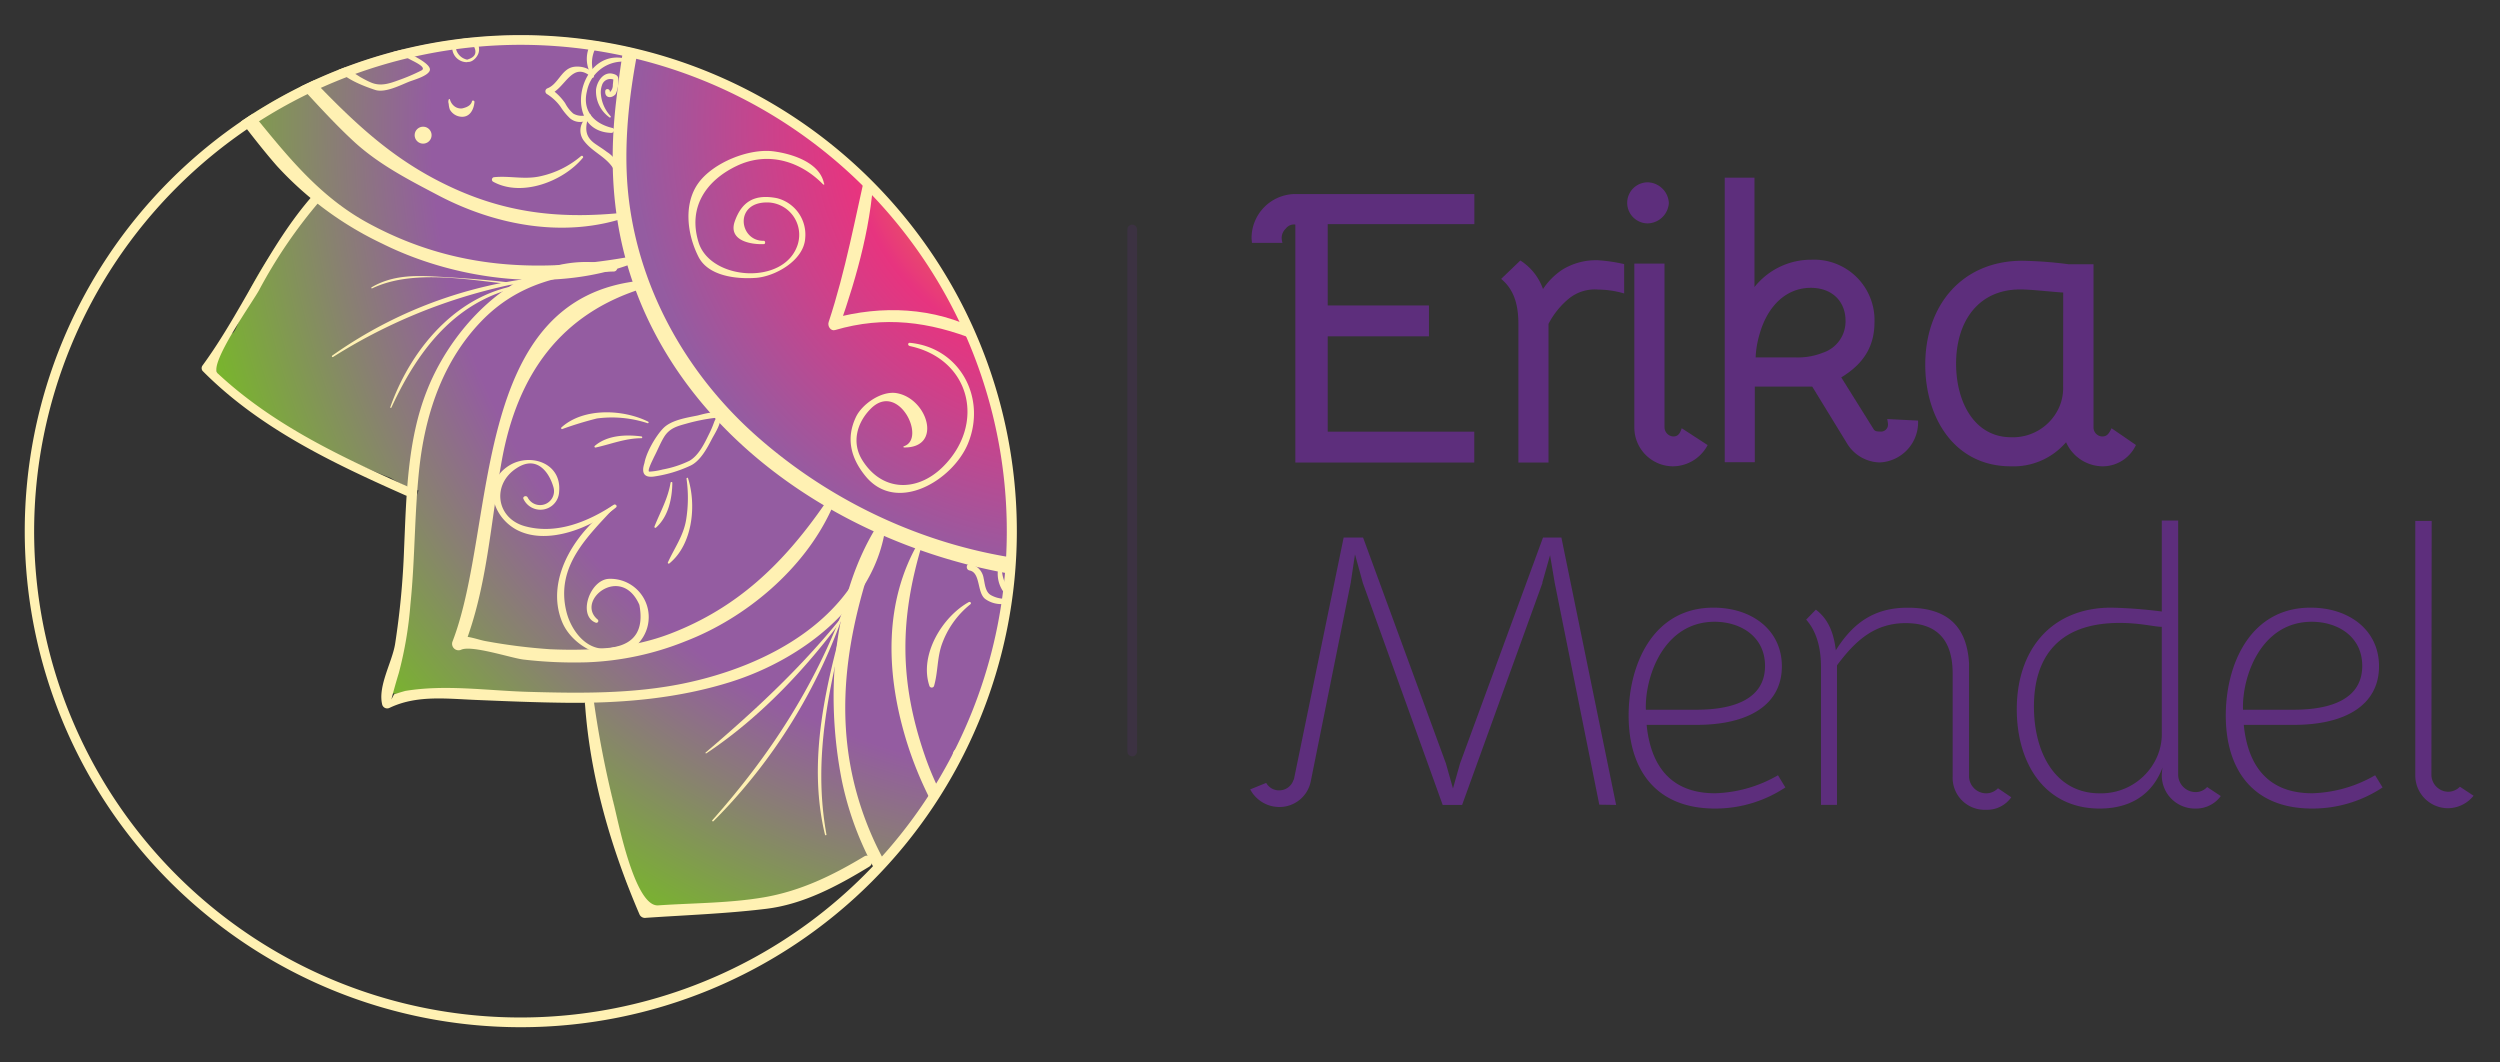 <svg id="Camada_1" data-name="Camada 1" xmlns="http://www.w3.org/2000/svg" xmlns:xlink="http://www.w3.org/1999/xlink" viewBox="0 0 386 164.02"><rect x="0" y="0" width="386" height="164.02" fill="#333333" stroke="none"/><defs><style>.cls-1,.cls-7{fill:none;}.cls-2{clip-path:url(#clip-path);}.cls-3{fill:url(#radial-gradient);}.cls-4{fill:#fff1b3;}.cls-5{fill:#5d2e7c;}.cls-6{opacity:0.2;}.cls-7{stroke:#5d2e7c;stroke-linecap:round;stroke-linejoin:round;stroke-width:1.5px;}.cls-8{clip-path:url(#clip-path-2);}</style><clipPath id="clip-path"><circle class="cls-1" cx="80.27" cy="81.98" r="76.5"/></clipPath><radialGradient id="radial-gradient" cx="140.17" cy="80.53" r="139.89" gradientTransform="translate(35.07 -73.59) rotate(5.21)" gradientUnits="userSpaceOnUse"><stop offset="0" stop-color="#f2922c"/><stop offset="0.05" stop-color="#f28e30"/><stop offset="0.11" stop-color="#f0823a"/><stop offset="0.16" stop-color="#ee6d4d"/><stop offset="0.21" stop-color="#ea5166"/><stop offset="0.26" stop-color="#e7347f"/><stop offset="0.34" stop-color="#cd418a"/><stop offset="0.5" stop-color="#945ca1"/><stop offset="0.72" stop-color="#945ca1"/><stop offset="0.84" stop-color="#88826f"/><stop offset="1" stop-color="#78b72a"/></radialGradient><clipPath id="clip-path-2"><circle class="cls-1" cx="80.27" cy="317.98" r="76.5"/></clipPath></defs><title>Prancheta 2</title><g class="cls-2"><path class="cls-3" d="M304.09,29.7l-.54.08a1.84,1.84,0,0,0-.75-.82c-2.54-1.38-5-2.81-7.56-4.24-4.09-3.69-8-9-11.12-11.89-.86-.78-1.77-1.5-2.68-2.22a4.18,4.18,0,0,0,2.67-1.87c8.23-4.35,12.47-16.33,16.72-24.47a3.56,3.56,0,0,0,1.68-2.91v-.93a4.62,4.62,0,0,0-4-4.83,4.51,4.51,0,0,0-1.65-.9,20,20,0,0,1-3.31-1.13A15.38,15.38,0,0,0,287.3-30c-.92-.62-1.85-1.25-2.81-1.87a68.28,68.28,0,0,0-13.15-6.45c.39-3.44.71-6.89,1-10.35.53-6,2.5-11.27,1.24-17.21.59-.85,1.2-1.72,1.89-2.59l-.06,0A1.83,1.83,0,0,0,272.79-71c-.28.22-.6.4-.89.6-2.82-1.53-6.3-.21-9.56,0-8.11.5-16.4-.51-24.49.29a74.83,74.83,0,0,0-3.16-16.16,30,30,0,0,0-3-10.9,4.76,4.76,0,0,0-3-4.91l-.36-.16a4.14,4.14,0,0,0-3.36,0c-7.24.58-15.56.26-22.15,3.39-3.12,1.48-6.89,3.21-8.53,6.11a49.85,49.85,0,0,0-3.18-5.05c0-.07-.1-.12-.15-.18a12.68,12.68,0,0,0-3.7-6.35,50.12,50.12,0,0,1-4.11-12.73c-.63-3.82-5.75-3.93-7.19-.66-1,2.33-5.36,4.39-7.24,6-2.88,2.54-5.7,5.17-8.46,7.84-.68.65-1.36,1.33-2,2l-.06-.09c-4.79-5.62-11.22-7.6-17.79-9.46a4.31,4.31,0,0,0-1.64-.83c-2.29-.61-4.57-1.19-6.9-1.67h0l-.61-.46a4.44,4.44,0,0,0-5.41.2l.22-.18c-2.1.16-3.18,2.14-3.59,3.92-.83,3.63-3.06,7.05-4.62,10.4a125.3,125.3,0,0,0-5.36,14,4.52,4.52,0,0,0-.14,2.48c-1.41-.2-2.85-.32-4.28-.43a4.65,4.65,0,0,0-3.3-1.68,91.09,91.09,0,0,0-10.56-.26A6.89,6.89,0,0,0,92.13-86l-2,.19c-.11,0-.21-.12-.32-.16a5.9,5.9,0,0,0-4.14.08l-4-.77a4.43,4.43,0,0,0-1.89.06,4.73,4.73,0,0,0-2-1.6,2.37,2.37,0,0,0-3.13,2.61,4.38,4.38,0,0,0,1.23,2.49A5.16,5.16,0,0,0,76-78.56a2.93,2.93,0,0,1,.37.85,4.32,4.32,0,0,0-.09,1,8.68,8.68,0,0,0,.31,1.92,8.13,8.13,0,0,0,.95,3.82,12,12,0,0,0-.79,3.82c0,.69,0,1.37,0,2a17.94,17.94,0,0,0-.36,4.37,13.85,13.85,0,0,0-1.49,5s0,.08,0,.13c-2.86,0-5.93,1.74-8.25,2.84l-.16.07A91,91,0,0,0,48.68-46.6a3.4,3.4,0,0,0-1.28,0,5.56,5.56,0,0,0-3.29,1.86,3,3,0,0,0-2.29,4.43,3.33,3.33,0,0,0,.73,3.15l1.09,1.93A4.62,4.62,0,0,0,44.16-34c.25.93.43,1.9.67,2.89a41.38,41.38,0,0,0,3.1,7.5c2.28,4.87,4.63,9.3,8.49,13.12a4.44,4.44,0,0,0,1.16.82,18.89,18.89,0,0,0-6,3.62,5.26,5.26,0,0,0-2.08.8c-1.48,1-3,1.94-4.48,3a4.5,4.5,0,0,0-2.76.88,8.22,8.22,0,0,0-2,2.12c-3.08,1.42-6.23,2.68-9,3.78a2.89,2.89,0,0,0-.89.55L30.2,5c-1.35-.53-2.81,1.3-1.7,2.39.46.57.93,1.12,1.4,1.67a3.18,3.18,0,0,0,.85,1c3.43,4,7.08,7.83,10.73,11.73a73.64,73.64,0,0,0,8.3,7.82,5.75,5.75,0,0,0,.13,1c-2.17,1-3.64,3.08-5.61,5.4a49.66,49.66,0,0,0-5.68,8.64C38,45.87,36.71,51,35.9,51.44a4.9,4.9,0,0,0-.76,8.31c7.52,6.09,16.22,10.53,25.2,14.06a16.16,16.16,0,0,0,4.29,1.92c-1.13,2.89-1.13,6-1,9.19-.44,3.07-.85,6.13-1.15,9.23a3.18,3.18,0,0,0,.27,2.14,73,73,0,0,1-2.33,7.62,2.62,2.62,0,0,0-.09,1.31l-.14.16a1.11,1.11,0,0,0,1.19,1.71,2.1,2.1,0,0,0,2,.41,9.21,9.21,0,0,1,3.8-.67,2.4,2.4,0,0,0,1.06-.25,4.47,4.47,0,0,0,.51,0,14.28,14.28,0,0,1,4.45,0l.3.16h0l.86.47a2.92,2.92,0,0,0,3.06,0,16.86,16.86,0,0,0,4.7.13c3-.42,5.79.46,8.6.24l1.24.06c-1.78,4.89,2,12.34,2.82,17,1,5.33.35,16.27,8.2,16.25a4.78,4.78,0,0,0,1.16-.14,4.72,4.72,0,0,0,2.05.11c4.2-.73,8.39-1.43,12.56-2.31a6,6,0,0,0,2.7.17,5.88,5.88,0,0,0,2.32-1.08,3.53,3.53,0,0,0,3.69-.52,5,5,0,0,0,1.14-1.5,15.71,15.71,0,0,0,6.12-3.45c.08-.07.14-.15.22-.23a57.72,57.72,0,0,0,8.11,11.1,50.5,50.5,0,0,0,4.6,4.8,17.18,17.18,0,0,0,3.37,4.74,2.26,2.26,0,0,0,.86.58,11.61,11.61,0,0,0,1.27,2c-.34,1.51-.26,1.75.73,3.11a1.34,1.34,0,0,0,2.34-.73c1.26-7.91,11.74-16,16.84-22.05q2.42,2.15,4.74,4.42a3,3,0,0,0,1.67.83,27.7,27.7,0,0,0,7.09,3.91,3,3,0,0,0,.41.42c5,4.17,11.7,5.16,18,4.91a2.79,2.79,0,0,0,2.58-2.34,2.52,2.52,0,0,0,.38-.46c.14-.22.24-.43.37-.64a2.56,2.56,0,0,0,1-1,116.49,116.49,0,0,0,11.07-25.35,47.25,47.25,0,0,1,5.79-.07l0,0a4.24,4.24,0,0,0,3.62.46c6.25,2.19,13.14,2.07,19.4,4.45a2,2,0,0,0,1.58-.1,7.66,7.66,0,0,0,.67.39l.1,0a4.57,4.57,0,0,0,1,.92,1.42,1.42,0,0,0,2.1-1.75,5,5,0,0,0-.37-.7,2.65,2.65,0,0,0,0-1.54,13.69,13.69,0,0,1-.58-2.59,2.24,2.24,0,0,0,.18-.19,7.67,7.67,0,0,0,1-4,4,4,0,0,0-.22-2.05q-.24-.41-.5-.8h0c.78-3.88,2.06-7.77,2-11.73a4.12,4.12,0,0,0-.33-1.57c.36-2.14.74-4.31,1.11-6.49a38.56,38.56,0,0,0,8.11-1.7,10,10,0,0,0,6.48-2.19,73.89,73.89,0,0,0,16-6,4.85,4.85,0,0,0,2.26-6.73,5.94,5.94,0,0,0-1.13-2.71c-.21-.28-.39-.55-.57-.82s-.09-.34-.17-.52l-2.71-6.33a6.24,6.24,0,0,0-.17-.61c-.88-2.3-1.87-4.54-2.94-6.74a5.25,5.25,0,0,0-1-2.92,24.09,24.09,0,0,0-1.84-2.34,5.93,5.93,0,0,0-.81-1,42.48,42.48,0,0,0,10.69-6.48,17.72,17.72,0,0,0,2.78-3,2.91,2.91,0,0,0,2.48-2.23c3.58-2.39,7.15-4.75,10.93-6.83C307.74,32.37,306.29,28.93,304.09,29.7Z"/><path class="cls-4" d="M138.27,5.29A36.69,36.69,0,0,0,135.15-19L134-17.69a60.71,60.71,0,0,0,23.52,2.89c1.31-.11.92-2.06-.36-2a61,61,0,0,1-22.49-2.67,1,1,0,0,0-1.19,1.29C136.32-10.3,137-3.4,136.74,4.94c0,.85,1.31,1.26,1.53.35Z"/><path class="cls-4" d="M184.6-13.79c4.38,5,15.57,3.6,20.81.81l-1.12-.79c-.33,4.7-3.31,8.63-4.79,13a20.47,20.47,0,0,0-.9,9.59.49.49,0,0,0,1,0c.45-4.14.87-8,2.43-11.93,1.42-3.57,3.29-6.6,3.85-10.47a.79.79,0,0,0-.93-.85c-3.93.89-7.4,1.78-11.5,1.62-3-.12-5.83-1.33-8.82-1a0,0,0,0,0,0,0Z"/><path class="cls-4" d="M133.94,25.4c-1.89,8.19-3.36,16.34-6,24.34-.2.6.31,1.43,1,1.22,7.58-2.22,14.53-1.31,21.78,1.57,1,.38,1.39-1,.54-1.44-7-3.68-15.14-4-22.65-1.93l1,1.22c2.76-7.87,5.14-16.36,5.34-24.75,0-.56-.89-.85-1-.24Z"/><path class="cls-4" d="M178.21,54.57c7,.47,13.65,2,20.48,3.61.57.13,1.24-.24,1.09-.91-1.6-7.63-.13-15.74-1.48-23.42a.61.61,0,0,0-1.2.05c-.44,4.07-.07,8.37.06,12.46.12,3.77,0,7.54,1,11.19l1.09-.91c-6.62-1.52-14.33-4.5-21.07-2.46-.2.06-.22.37,0,.39Z"/><path class="cls-4" d="M173.6-51.7c-14.77-.72-30,.59-43.3,7.54a64.12,64.12,0,0,0-25.95,25.5c-5.53,10.38-7.88,22.73-9.22,34.3-1.25,10.7-.41,20.92,3.73,31,9.83,23.82,34.87,38.74,59.5,42.34,26,3.8,52.73-8.79,67.88-29.93,15.34-21.4,16.34-51.88,3.78-74.75C218.12-37.42,192.83-53.32,167.8-52c-.9,0-.79,1.48.07,1.55,30.85,2.51,57.92,20.54,66.19,51.4,8.23,30.69-6.29,62.72-33.79,77.86-27,14.84-60.45,8.64-83.1-11.17C106.38,58.23,98.9,45.24,97.12,31c-1.43-11.46,1.17-24.11,4.2-35.09,3.84-13.9,11.49-24.51,22.9-33.34,14.5-11.23,32-11.53,49.45-12.78.84-.06.76-1.42-.06-1.46Z"/><path class="cls-4" d="M282.41,10.88c10.82-6.23,16-20.13,22-30.46a.63.63,0,0,0-.14-.86A134.13,134.13,0,0,0,272.8-38.65c-.75-.31-1.18.86-.44,1.17a146.06,146.06,0,0,1,17.83,9c2.31,1.37,4.56,2.84,6.79,4.34,3.13,2.1,6.63,3.46,4.35,7.57C296-6.95,291.32,3.74,282,10.18c-.39.27,0,.94.45.7Z"/><path class="cls-4" d="M90.33,108.76c.79,11.2,4,22.17,8.42,32.45a.92.92,0,0,0,1,.5c6.18-.42,12.4-.64,18.55-1.39,5.76-.7,11-3.52,15.87-6.48,1-.58.23-2.19-.75-1.6-4.87,2.93-9.78,5.32-15.44,6.3-5.34.92-11,.88-16.36,1.25-3.67.25-6.27-13.47-6.9-15.85a156.1,156.1,0,0,1-3-15.44c-.15-.93-1.47-.65-1.41.25Z"/><path class="cls-4" d="M220.25,120.22c-1.76,5-3.52,9.86-5.7,14.66-1,2.22-6.11,15.24-9.65,14.34-5.29-1.35-10.65-2.56-15.86-4.18-5.38-1.68-9.89-5.31-14-9-.86-.76-1.87.69-1,1.44a49,49,0,0,0,12.74,8.61c6.09,2.7,13.27,3.71,19.69,5.34a.92.92,0,0,0,1.05-.32c6.17-9.32,11.35-19.53,14.15-30.4.23-.88-1-1.39-1.34-.51Z"/><path class="cls-4" d="M48.37,30.09c-7,7.92-10.88,17.83-17.09,26.33a.69.69,0,0,0,0,.85c8.79,8.87,20.07,14.22,31.34,19.22.82.36,1.3-.94.49-1.3-10.51-4.67-21-9.61-29.51-17.55C32.16,56.25,39.1,46.49,40,44.8A76.17,76.17,0,0,1,49.5,30.9c.6-.67-.54-1.47-1.13-.81Z"/><path class="cls-4" d="M279.32,52.74c2.53,4.92,4.82,9.93,6.86,15.07,1.18,3,2.19,6,3.15,9.07,1.38,4.39-1.57,5.57-5.07,7.49C276,88.94,266,90,257,92.92c-.85.28-.25,1.53.59,1.26,11.5-3.74,24.52-4.84,33.9-13.21a.69.69,0,0,0,.24-.66,151.88,151.88,0,0,0-11.18-28.16c-.41-.8-1.67-.21-1.26.59Z"/><path class="cls-4" d="M86.71,42.53A67.81,67.81,0,0,0,51.29,54.91c-.11.08,0,.29.13.21A83.91,83.91,0,0,1,86.74,42.68c.1,0,.07-.16,0-.15Z"/><path class="cls-4" d="M81.06,43.91c-4.8-.64-9.62-1-14.46-1.24-3.28-.16-6.35,0-9.23,1.69-.1.06,0,.22.08.17,6.82-3.26,16.33-1,23.6-.43a.09.09,0,0,0,0-.19Z"/><path class="cls-4" d="M82.26,43.8c-10.76.49-18.62,9.49-22,19.06a.09.09,0,0,0,.17.07c4.42-9.59,10.78-17.55,21.87-19,.1,0,.07-.16,0-.15Z"/><path class="cls-4" d="M130.38,93.64c-4.69,12.49-11.58,23.07-20.4,33-.09.1.08.25.17.16A84.87,84.87,0,0,0,130.6,93.72a.12.12,0,0,0-.23-.08Z"/><path class="cls-4" d="M130.71,94.35c-6.5,8.25-13.79,15.05-21.75,21.83-.09.07,0,.19.11.13,8.48-5.64,15.91-13.58,21.81-21.85a.1.1,0,0,0-.16-.12Z"/><path class="cls-4" d="M130.75,94.16c-3.16,11.21-6.16,23.12-3.37,34.72a.12.12,0,0,0,.23,0c-2.17-11.94.45-23,3.37-34.59,0-.15-.18-.23-.22-.08Z"/><path class="cls-4" d="M187.94,101.35c2.72,11.71,6.11,24.46,14.35,33.57a.13.13,0,0,0,.2-.17c-7.8-10.2-10.51-21.47-14.44-33.44,0-.06-.12,0-.11,0Z"/><path class="cls-4" d="M188.5,104.44c.7,10.18,1,19.83-1.22,29.83,0,.12.18.17.21,0,3-9.66,2.14-20,1.21-29.92,0-.14-.22-.1-.21,0Z"/><path class="cls-4" d="M188.58,100.24c-.37,8.21,8.81,14,14.6,18.28.11.08.22-.08.12-.17-5.52-4.92-14.45-9.71-14.51-18.09,0-.13-.21-.16-.21,0Z"/><path class="cls-4" d="M242.47,55.88c5.6,2,9.29,6.71,14.47,9.43a38,38,0,0,0,15.56,4.52.12.12,0,0,0,0-.25A41.92,41.92,0,0,1,254.07,63c-3.93-2.58-6.87-6-11.5-7.41-.17-.05-.27.2-.1.27Z"/><path class="cls-4" d="M243.37,55.54a140.09,140.09,0,0,1,10.19,10c3.29,3.59,9.12,8.94,7.76,14.37,0,.1.12.16.15.06,1.5-4.39-1.83-7.89-4.47-11.09a98.75,98.75,0,0,0-13.56-13.41c-.06,0-.12,0-.07.09Z"/><path class="cls-4" d="M242,55.23a47.56,47.56,0,0,0,25.21,5.53c.07,0,.06-.12,0-.12a65.47,65.47,0,0,1-25.17-5.51c-.06,0-.09.07,0,.1Z"/><path class="cls-4" d="M99.25,43.31C72.34,45.76,76.78,81.25,69.85,99.1a1,1,0,0,0,1.33,1.23c1.57-.78,7.71,1.26,9.6,1.5a67.58,67.58,0,0,0,9.87.43A45.05,45.05,0,0,0,105.86,99c9.34-3.6,18.32-11.16,22.51-20.34.32-.71-.75-1.24-1.18-.63C120.94,87,113.9,93.83,103.54,97.82c-5.94,2.29-12.35,2.71-18.64,2.42A86.93,86.93,0,0,1,75.05,99c-1.4-.23-3.33-1.15-4.7-.47l1.33,1.23c3.59-9.24,4.05-19.1,5.82-28.77,2.39-13.07,9-22.61,22-26.54a.59.59,0,0,0-.21-1.17Z"/><path class="cls-4" d="M192.18,85.81c1.89,26.95,37.48,23.27,55.18,30.57a1,1,0,0,0,1.23-1.33c-.74-1.57,1.44-7.7,1.71-9.57a67.58,67.58,0,0,0,.63-9.86,45.16,45.16,0,0,0-3.09-15.69c-3.45-9.28-10.75-18.14-19.71-22.51-.7-.34-1.23.74-.63,1.18,9.55,6.94,16.71,15.07,20,26.64,1.69,5.88,1.63,12.06,1,18.1-.25,2.63-.74,5.25-1.21,7.85-.26,1.41-1.21,3.3-.56,4.69l1.23-1.33c-9.17-3.78-19-4.45-28.64-6.42-13-2.67-22.39-9.48-26.05-22.54a.59.59,0,0,0-1.17.21Z"/><path class="cls-4" d="M96.87,32.78c-11.1,1.22-20.24,0-30.14-5.35C58,22.71,51.94,16.1,45.15,9a1.05,1.05,0,0,0-1.76.3l-.25.51c-.46,1,.88,1.81,1.63,1.16A60.16,60.16,0,0,1,68.7-1.85c8.76-2.41,20.6-3.53,28.85.94,1.1.6,2.27-.94,1.15-1.62C90.53-7.51,79-6.25,70-4.35A59.52,59.52,0,0,0,43.45,9.36l1.63,1.16.24-.51-1.76.3C47.27,14.18,50.83,18.36,54.8,22c3.79,3.44,8.3,5.76,12.81,8.13,8.95,4.72,19.73,6.74,29.46,3.3.37-.13.15-.65-.2-.62Z"/><path class="cls-4" d="M233.93,45.86c9.09,5.23,19.77,4.91,29.57,2.08,10.68-3.08,18.32-8.69,27.23-15.12L289,32.21l.15.55,1.81-.85a62.12,62.12,0,0,0-23.66-18.28c-8.25-3.69-19.79-6.74-28.54-3.39-1.22.47-.35,2.19.84,1.8,9.12-3,20.14.52,28.54,4.29a57.5,57.5,0,0,1,21.22,16.91c.62.78,2.09.18,1.81-.85l-.15-.55a1.05,1.05,0,0,0-1.68-.61c-7.32,5.31-14,10.63-22.64,13.6-11.4,3.93-21,3.92-32.53.46-.33-.1-.64.38-.3.57Z"/><path class="cls-4" d="M141.75,83.86c-5.23,9.09-4.91,19.77-2.08,29.57,3.08,10.68,8.69,18.32,15.12,27.23l.61-1.68-.55.15.85,1.81A62.12,62.12,0,0,0,174,117.28c3.69-8.25,6.74-19.79,3.39-28.54-.47-1.22-2.19-.35-1.8.84,3,9.12-.52,20.14-4.29,28.54a57.5,57.5,0,0,1-16.91,21.22c-.78.62-.18,2.09.85,1.81l.55-.15a1.05,1.05,0,0,0,.61-1.68c-5.31-7.32-10.63-14-13.6-22.64-3.93-11.4-3.92-21-.46-32.53.1-.33-.38-.64-.57-.3Z"/><path class="cls-4" d="M135.7,80.74c-7.28,11.36-8.27,26.84-5.72,39.77a48.86,48.86,0,0,0,7.61,17.83c5,7.39,12.16,12.85,16.27,20.92a1,1,0,0,0,1.44.32c1.82-1.16,2.27-3.64,3.36-5.45a62,62,0,0,1,6.9-8.79c5.47-6.2,10.89-12.2,15.23-19.28,6.91-11.26,10.69-26.43,5.09-39-.34-.76-1.66-.38-1.42.45,4.43,15.36.55,29.24-8.32,42.22-3.56,5.21-7.9,9.83-12.11,14.51a87.14,87.14,0,0,0-5.86,7.25c-1.12,1.55-2.53,5.67-4.05,6.65l1.44.32c-3.08-6-7.66-10.86-12.14-15.87a49.61,49.61,0,0,1-10.9-19.29c-4.3-14.45-1.13-28.46,4.06-42.11a.5.5,0,0,0-.87-.46Z"/><path class="cls-4" d="M98.05,39.5c-14.47,2.71-27.89,2.16-41.11-5C44.07,27.57,38.53,14,27.3,5.44l.06,1.47c1-1.06,4.11-1.51,5.57-2.06A56.36,56.36,0,0,0,41.2.64C47.22-2.85,53-6.64,59.28-9.61c14.11-6.66,29-7.57,43-.56.77.39,1.39-.84.7-1.31-11.57-7.93-26.71-6.51-39.27-2C56.57-11,50-7,43.61-3a100.73,100.73,0,0,1-9.79,5.45c-2.38,1.14-5.88,1.13-7.67,3A1,1,0,0,0,26.21,7c6.71,5.12,11.05,12.37,16.56,18.64A52.56,52.56,0,0,0,59,37.61c11.58,5.77,27.09,7.72,39.3,2.83a.5.5,0,0,0-.3-.93Z"/><path class="cls-4" d="M229.79,50.62c11.32,7.27,26.75,8.36,39.65,5.86a48.31,48.31,0,0,0,17.79-7.56c7.4-5,12.85-12.16,20.92-16.27a1,1,0,0,0,.32-1.44c-1.16-1.82-3.64-2.27-5.45-3.36a62,62,0,0,1-8.79-6.9C288,15.47,282,10.06,275,5.71,263.7-1.2,248.53-5,236,.63c-.76.34-.38,1.66.45,1.42,15.36-4.43,29.24-.55,42.22,8.32,5.21,3.56,9.83,7.9,14.51,12.11a87.14,87.14,0,0,0,7.25,5.86c1.55,1.12,5.67,2.53,6.65,4.05l.32-1.44c-6,3.08-10.86,7.66-15.87,12.14A49.18,49.18,0,0,1,272.24,54c-14.43,4.24-28.39,1-42-4.21a.5.5,0,0,0-.46.87Z"/><path class="cls-4" d="M199.06-44.73c2.64-6.86,5-12.67,10.64-17.72,6.63-5.92,16-7.41,24.59-7.78,7.1-.3,14.23.47,21.31.83a90.3,90.3,0,0,0,10.2,0c2-.13,4-.31,5.94-.56l2-.33q3.4-.68,1.27,0c-2.92,4.27-2,11.69-2.31,16.52-.51,9-1.37,17.87-4,26.52C264.58-13.41,253.54-1.53,238.64-.55c-.79.05-.73,1.4.06,1.4,12.16-.07,22.63-8.79,28-19.26,3.67-7.1,5.4-14.78,6.45-22.66.65-4.84.89-9.74,1.17-14.62s-.15-10.66,2.8-15a.79.79,0,0,0-.36-1.19c-2.36-.75-4.88.32-7.3.63a88.79,88.79,0,0,1-15.75.15c-9-.46-18-1.26-27-.09-13.43,1.74-27.36,11.72-28.64,26.2a.49.49,0,0,0,.94.22Z"/><path class="cls-4" d="M186.44,86.15c-4.28,13.31,7.63,26,18.79,30.76,7.85,3.37,16.74,4.11,25.12,5,4.83.52,9.63,1.11,14.39,2.06,3.36.67,7.66,3.36,11.07,2.86a.79.79,0,0,0,.57-1.11c-1.87-4.13-.94-8.56-.46-12.88.54-4.77,1.06-9.54,1.4-14.33a70.5,70.5,0,0,0-1.91-23.65c-3.16-11.48-11.9-22.45-24.06-24.62-.78-.14-1.09,1.18-.31,1.36,14.52,3.52,22.16,16.75,24.33,30.7,1.24,8,.48,16.26-.34,24.26-.6,5.91-2.3,12.35-.78,18.23q.09.53.77.56c-1.37.2-4.57-1.51-5.94-1.92a74.64,74.64,0,0,0-10.34-2.1c-7.33-1.12-14.73-1.52-22-2.82-17.15-3-30.31-13.78-29.35-32.16,0-.53-.77-.76-.94-.22Z"/><path class="cls-4" d="M95,41c-13.1-3.21-24.8,8.26-29.13,19.43-3,7.64-3.13,16.23-3.48,24.31A124.5,124.5,0,0,1,61,99.45c-.46,2.8-2.66,6.44-2,9.29a.8.8,0,0,0,1.11.57c4.15-2,8.67-1.44,13.13-1.25,4.74.2,9.48.4,14.23.45,8.56.09,17.18-.65,25.38-3.23,11-3.47,22.4-12,23.91-24.2.11-.92-1.24-1-1.41-.13-2.71,14.42-16.66,21.88-29.91,24.6-7.84,1.6-16,1.5-23.92,1.27-6.25-.18-12.74-1.17-18.95-.14q-.86.24-1.72.52l-.42.79q.53-2.06,1.15-4.09a58.94,58.94,0,0,0,1.79-10.59c.75-7.27.6-14.59,1.47-21.85,1-8.08,3.72-15.85,9.42-21.8S87,42.15,94.78,41.92c.5,0,.8-.8.22-.94Z"/><path class="cls-4" d="M157.06,41.63c-3.19-7.17-6.93-14.44-8.07-22.27-1-6.56,4.26-13.62,7.59-18.8a129,129,0,0,1,11-14.54,19.9,19.9,0,0,1,1.87-1.91c1.33-1.17,5.54,6.23,5.78,6.69.88,1.64,1.73,3.3,2.55,5a63.89,63.89,0,0,1,6.53,21.16c1.09,10.27-7,21.37-12.77,29.14-1.87,2.51-3.8,5-5.83,7.38-1.24,1.45-5.42-6.59-6.19-8.12-3.59-7.12-6.92-14.39-10.2-21.66-.25-.56-1.23-.28-1,.33,2.51,8.55,6.38,16.59,10.18,24.64,1.11,2.34,3.64,7.72,6.69,8,2,.18,4.21-3.91,5.16-5.15,6.6-8.63,14.36-18,16-29.1,1.4-9.41-3.06-19.08-7-27.35-1.56-3.29-5.54-13.83-10.14-12.83-1.42.31-2.73,2.35-3.61,3.36a113.81,113.81,0,0,0-7.32,9.77c-4,5.76-9.23,12.76-10.6,19.85-1.72,8.9,4.44,19.4,8.37,26.94a.58.58,0,0,0,1-.49Z"/><path class="cls-4" d="M146.57,23.74a0,0,0,0,0,0-.06,0,0,0,0,0,0,.06Z"/><path class="cls-4" d="M168.59-15.54c-1.65,4.12-2.7,8.25-.8,12.39,2.15,4.7,5.57,7.77.94,12.83-2.56,2.8-5.41,5.45-7.32,8.75-2.12,3.67.93,7.08,3.12,9.75,3.27,4,4.72,6.66,2.57,11.75a89.86,89.86,0,0,0-4.16,12c-.09.33.39.53.51.19q1.52-4.29,3.18-8.52c.94-2.39,3-5.46,3.24-8,.62-7-11.8-9.49-6.92-18,2.5-4.35,10.48-8.17,9.56-13.75-.4-2.43-2.78-5.19-3.92-7.35-2-3.85-.52-7.92.6-11.79a.33.33,0,0,0-.61-.23Z"/><path class="cls-4" d="M166.77,6.31a1.61,1.61,0,1,0-1.46-1.75,1.62,1.62,0,0,0,1.46,1.75Z"/><path class="cls-4" d="M164.09,35.67a1.61,1.61,0,1,0-1.46-1.75,1.62,1.62,0,0,0,1.46,1.75Z"/><path class="cls-4" d="M207.17,10.82c.6,2.92,4.2,4.17,6.76,4.72,4.56,1,9.52-1.7,12.55-4.9C229.07,7.92,228,3.3,226.9.16S221.6-4.31,218.55-4c-3.61.34-6.65,1.84-8.27,5.18A4.16,4.16,0,0,0,213.66,7c3,.35,7.05-.4,7.49-4,.37-3-2.16-2.9-4.52-2.77-.29,0-.26.51,0,.51,2.89-.09,5.71,2.53,1.5,4.81-4.84,2.62-9.45-2.47-5.3-6.61,3.46-3.46,11-3,13.29,1.48,2.73,5.28-.62,10.41-5.34,12.78s-9.79,1-13.42-2.57c-.08-.08-.24,0-.21.1Z"/><path class="cls-4" d="M127.23,28.37c-.62-3.29-4.93-4.62-7.78-5-3.82-.5-9.37,1.75-11.64,4.92s-1.75,7.79,0,11.29c1.51,3.1,6,3.54,8.93,3.32s7.34-2.66,7.58-6.08a5.8,5.8,0,0,0-4.34-6.22c-3.32-.65-5.42.37-6.55,3.63-1,3,2.65,3.55,4.5,3.46.29,0,.26-.51,0-.51-3.88.1-4.69-6.25.9-5.91a5,5,0,0,1,4.37,6.38c-1.93,6.48-13.5,5.7-15.34-.23-1.66-5.36,1.09-9.5,5.86-11.79s9.8-.81,13.36,2.83a.12.12,0,0,0,.21-.1Z"/><path class="cls-4" d="M180.15,59.66c-2.77.47-4.59,4.08-5,6.6A15,15,0,0,0,179.61,79c2.59,2.65,7.23,1.81,10.36.82,3.43-1.09,4.45-4.92,4.58-8.11.24-5.77-7.58-14.15-11.34-6.09-1.31,2.8.65,6.79,3.24,8.16s4-2.32,4.36-4.13c.07-.33-.44-.36-.51,0-1.31,5.73-9.14.35-5.77-4.37,2.72-3.81,6.72-.61,8.29,2.34,2.46,4.62.29,11-5,11.89-6.15,1.07-9.87-3-11.34-8.54-1.14-4.31.73-8.15,3.8-11a.12.12,0,0,0-.1-.21Z"/><path class="cls-4" d="M132,.42c-6.59,9.07-18.62,6.17-21.75-4.19C108-11,113.83-16.69,121-14.42c4.84,1.54,5.09,7.78,2.09,11q-6.62,1.47-6-3.27.14-.87.25-1.75a.1.1,0,0,0-.19-.07c-3.36,5.31,3.65,10.39,7.45,4.76,4.81-7.11-2.85-13.54-9.93-11.74-9,2.3-6.26,13.61-1.7,18.75,5.37,6.05,15.56,4.19,19.36-2.54.15-.27-.21-.54-.4-.28Z"/><path class="cls-4" d="M140.42,53.42c9.52,2,11.83,12.14,5.1,18.72-4,3.9-9.4,3.75-12.41-1.14-1.66-2.7-.78-5.78,1.34-7.9,4.26-4.27,8.62,4.61,5.14,5.79a.1.1,0,0,0,0,.2c6,.07,3.64-7.58-1.16-8.39-2.32-.39-5.31,1.67-6.27,3.68-1.56,3.28-.81,6.31,1.42,9.07,4.81,6,13.56.72,15.89-5,2.86-7-1.22-14.77-9-15.52-.32,0-.35.42,0,.49Z"/><path class="cls-4" d="M205,38.21c5.95-9,17.29-5.76,19.81,4,1.58,6.14-3.52,10.52-9.41,8.92-4.18-1.14-5-6.82-2.28-9.7q5.41-1.73,5.61,2.46,0,1.26-.05,2.52c0,.09.13.16.19.07,2.74-4.72-4-10.09-7.19-4.84-4,6.55,2.9,12.3,9.34,10.33,8-2.45,5.17-12.6.87-17.11-5.11-5.36-14.14-3.13-17.3,3.12-.13.25.28.46.43.23Z"/><path class="cls-4" d="M238.1,23.6c2.63.56,3.58,2.38,4.21,4.78.89,3.37-1.79,5.39-4.78,5.53-.46,0-.38.71,0,.77,7.44,1.14,7.4-11.3.59-11.68a.3.3,0,0,0-.05.6Z"/><path class="cls-4" d="M238.29,32.37a5.18,5.18,0,0,0,2.83-3.88c.22-1.23-.71-2.93-2.11-2.85-.42,0-.9.12-1,.62a4.76,4.76,0,0,0,0,2.4c.43.81,1.55.94,1.67-.15.05-.51-.75-.51-.72,0a1.44,1.44,0,0,1-.26-1.19l.07-.83a1.34,1.34,0,0,1,1.57,1.21,3.25,3.25,0,0,1-.1,1.41,5.45,5.45,0,0,1-2.07,3c-.12.08,0,.28.13.21Z"/><path class="cls-4" d="M242.08,26.81c3.47-2.15,3.69,2.39,5.89,3.7l.08-.85a9.22,9.22,0,0,0-2.61,1.78,8.49,8.49,0,0,1-1.53,1.36c-.83.51-1.62,0-2.36-.33-.33-.15-.53.27-.37.51a2.45,2.45,0,0,0,3.1.62A5.7,5.7,0,0,0,246,32.12a7,7,0,0,1,2.48-1.56.5.5,0,0,0,.08-.85c-1.53-.91-1.6-3.25-3.29-4-1-.43-3-.42-3.45.81-.06.15.12.35.27.25Z"/><path class="cls-4" d="M241.5,33.34a2.94,2.94,0,0,1-1,2.93,9.74,9.74,0,0,1-2.39,1.21,4.69,4.69,0,0,0-2.72,2.3.42.42,0,0,0,.73.39c1.37-1.62,3.33-2,5-3.19a2.7,2.7,0,0,0,.77-3.77.21.21,0,0,0-.4.13Z"/><path class="cls-4" d="M242.72,25.95a4.16,4.16,0,0,0,.46-3.77,3.15,3.15,0,0,0-1.43-1.47c-.87-.48-2.62-.7-2.63-2,0-.64-1-.74-1-.09A2.7,2.7,0,0,0,239.9,21c.9.47,1.85.59,2.37,1.59a4.22,4.22,0,0,1-.08,3.06c-.16.3.34.56.52.28Z"/><path class="cls-4" d="M95.92,8.93c-6.77-.85-9.05,11.37-1.53,11.59.42,0,.62-.65.17-.76-2.79-.65-4.68-2.6-3.94-5.66a5.65,5.65,0,0,1,5.24-4.58.3.3,0,0,0,.05-.6Z"/><path class="cls-4" d="M94.27,17.93a5.73,5.73,0,0,1-1.49-3.35,3.25,3.25,0,0,1,.16-1.4,1.34,1.34,0,0,1,1.76-.9l-.08.83a1.44,1.44,0,0,1-.47,1.13c.13-.53-.66-.68-.7-.16-.09,1.09,1,1.17,1.61.45a4.76,4.76,0,0,0,.4-2.36c0-.5-.43-.68-.84-.78-1.47-.36-2.44,1.2-2.59,2.42a4.93,4.93,0,0,0,2.08,4.32c.11.09.27-.09.17-.18Z"/><path class="cls-4" d="M91.69,11.77c-.25-1.29-2.16-1.66-3.25-1.42-1.79.4-2.28,2.69-3.95,3.3a.5.5,0,0,0-.08.85,7.45,7.45,0,0,1,2.15,2A9.45,9.45,0,0,0,88,18.26a2.4,2.4,0,0,0,3.17-.05c.2-.21.08-.66-.27-.57a2.6,2.6,0,0,1-2.38-.1,5.37,5.37,0,0,1-1.26-1.61A8.65,8.65,0,0,0,85,13.69l-.08.85c2.4-.89,3.43-5.32,6.46-2.58.14.12.35,0,.31-.2Z"/><path class="cls-4" d="M90.4,18.29a2.6,2.6,0,0,0-.18,3.53c1.34,1.73,3.46,2.41,4.57,4.36a.42.42,0,0,0,.79-.25,4.29,4.29,0,0,0-1.87-2.47c-.63-.49-1.33-.9-2-1.39-1.29-1-1.36-2.1-1-3.58a.21.21,0,0,0-.37-.2Z"/><path class="cls-4" d="M91.51,10.75a5,5,0,0,1,.56-3.54c.62-1.08,2.19-1.12,3.25-1.35a3,3,0,0,0,2.57-2.36c.12-.63-.87-.72-1-.09-.42,2.16-4.17,1.31-5.37,2.87A4.78,4.78,0,0,0,91,11c.16.36.66.1.54-.25Z"/><path class="cls-4" d="M154.09,87.92c-.85,6.77,11.37,9.05,11.59,1.53,0-.42-.65-.62-.76-.17-.65,2.79-2.6,4.68-5.66,3.94A5.65,5.65,0,0,1,154.69,88a.3.3,0,0,0-.6-.05Z"/><path class="cls-4" d="M165.25,89.41a0,0,0,0,0,0,0,0,0,0,0,0,0,0Z"/><path class="cls-4" d="M163.09,89.57a5.73,5.73,0,0,1-3.35,1.49,3.25,3.25,0,0,1-1.4-.16,1.34,1.34,0,0,1-.9-1.76l.83.08a1.44,1.44,0,0,1,1.13.47c-.53-.13-.68.66-.16.7,1.09.09,1.17-1,.45-1.61a4.76,4.76,0,0,0-2.36-.4c-.5,0-.68.43-.78.84-.36,1.47,1.2,2.44,2.42,2.59a4.93,4.93,0,0,0,4.32-2.08c.09-.11-.09-.27-.18-.17Z"/><path class="cls-4" d="M156.92,92.15c-1.29.25-1.66,2.16-1.42,3.25.4,1.79,2.69,2.28,3.3,3.95a.5.5,0,0,0,.85.08,7.45,7.45,0,0,1,2-2.15,9.45,9.45,0,0,0,1.78-1.41,2.4,2.4,0,0,0-.05-3.17c-.21-.2-.66-.08-.57.27a2.6,2.6,0,0,1-.1,2.38,5.37,5.37,0,0,1-1.61,1.26,8.65,8.65,0,0,0-2.22,2.25l.85.08c-.89-2.4-5.32-3.43-2.58-6.46.12-.14,0-.35-.2-.31Z"/><path class="cls-4" d="M163.44,93.5a2.9,2.9,0,0,0,3.69.11c1.65-1,2.31-2.87,4.13-3.76a.42.42,0,0,0-.25-.79A4.61,4.61,0,0,0,168.29,91a13,13,0,0,1-1.65,1.84c-.93.78-2,.49-3.05.29-.23,0-.29.26-.14.38Z"/><path class="cls-4" d="M156,92.37a4.43,4.43,0,0,1-3-.48c-.88-.49-.93-1.75-1.13-2.62a2.64,2.64,0,0,0-2.08-2.19c-.63-.12-.72.88-.09,1,1.73.33,1.12,3.44,2.43,4.41a4.19,4.19,0,0,0,4.09.44c.31-.13.15-.67-.18-.56Z"/><path class="cls-4" d="M90.74,5.06C87.55,1.8,83.15-2.77,78.1-2.32c-.38,0-.36.56-.06.69,2.26,1,4.49,1.4,6.65,2.68a39.19,39.19,0,0,1,5.83,4.27c.15.13.37-.11.23-.25Z"/><path class="cls-4" d="M89.71,24.1a14.35,14.35,0,0,1-6.27,3.11c-2.46.56-4.77-.1-7.18.15a.38.38,0,0,0-.15.68C80.53,30.51,87,28,90,24.36c.14-.17-.12-.41-.28-.26Z"/><path class="cls-4" d="M57.14,12.95a34.3,34.3,0,0,0-3.51-2.26c-.05,0-1.4-.89-1.27-1a6.92,6.92,0,0,1,2-1c3.45-1.39,5.58-1.33,8.86.44.62.34,2.75,1.26,1.86,1.74a28.55,28.55,0,0,1-3.48,1.49c-1.43.53-2.79,1-4.24.41-1.67-.68-3.16-1.89-4.88-2.42a.27.27,0,0,0-.3.43c1.31,1.48,3.89,2.49,5.73,3.1,1.51.5,3.81-.68,5.16-1.23.74-.3,3-.89,3.29-1.77s-2.21-2.1-2.7-2.38c-1.38-.78-3.45-1.93-5.11-1.79a18.82,18.82,0,0,0-6,1.87C49,10.24,55.67,12.82,57,13.2a.14.14,0,0,0,.13-.25Z"/><path class="cls-4" d="M167.36,95.77a53.41,53.41,0,0,1,2.85,5.75c1.15,2.57,1.13,5.11,1.73,7.77.07.32.59.43.69.06,1.36-4.89-2.35-10-5-13.77-.11-.16-.39,0-.29.18Z"/><path class="cls-4" d="M149.64,92.93c-4.12,2.25-7.76,8.2-6.13,13a.38.38,0,0,0,.7,0c.61-2.07.47-4.22,1.17-6.32a13.87,13.87,0,0,1,4.46-6.32c.17-.14,0-.44-.21-.33Z"/><path class="cls-4" d="M153.55,127.29c.14,1.56,1.33,8.21,3.72,5.2,2.77-3.49,3.54-6.73,2.09-10.93-.23-.66-.75-3-1.75-3.09s-2.08,2.37-2.44,2.92c-.88,1.34-2.09,3.08-2.14,4.74a12.34,12.34,0,0,0,2,6.31.27.27,0,0,0,.48-.22,33.43,33.43,0,0,0-1.35-4.64,5,5,0,0,1,.73-4.17,30,30,0,0,1,2.14-3.34c.9-1.25,1,.19,1.42,1.23,1.34,3.49,1.16,5.67-.66,8.85-.56,1-1.4,3.12-2.18,1.47-.68-1.44-1.06-3-1.81-4.42a.14.14,0,0,0-.27.08Z"/><path class="cls-4" d="M245.38,20.33a53.41,53.41,0,0,1,5.75-2.85c2.57-1.15,5.11-1.13,7.77-1.73.32-.07.43-.59.06-.69-4.89-1.36-10,2.35-13.77,5-.16.11,0,.39.18.29Z"/><path class="cls-4" d="M242.55,38c2.25,4.12,8.2,7.76,13,6.13a.38.38,0,0,0,0-.7c-2.07-.61-4.22-.47-6.32-1.17a13.87,13.87,0,0,1-6.32-4.46c-.14-.17-.44,0-.33.21Z"/><path class="cls-4" d="M276.91,34.13c1.56-.14,8.21-1.33,5.2-3.72-3.49-2.77-6.73-3.54-10.93-2.09-.66.23-3,.75-3.09,1.75s2.37,2.08,2.92,2.44c1.34.88,3.08,2.09,4.74,2.14a12.34,12.34,0,0,0,6.31-2,.27.27,0,0,0-.22-.48,33.43,33.43,0,0,0-4.64,1.35,5,5,0,0,1-4.17-.73,30,30,0,0,1-3.34-2.14c-1.25-.9.19-1,1.23-1.42,3.49-1.34,5.67-1.16,8.85.66,1,.56,3.12,1.4,1.47,2.18-1.44.68-3,1.06-4.42,1.81a.14.14,0,0,0,.08.27Z"/><path class="cls-4" d="M165.5,22.67c-.55-2.06-.55-4.23,1-5.9a4.78,4.78,0,0,1,6.16-.44c1.21.86,1.5,2.39,1.66,3.76.35,2.9-1.64,4.23-4.25,4.05-2-.14-3.16-3.7-1.87-5a2.08,2.08,0,0,1,3.44,1c.12.44,0,2.07-.88,1.92-.28-.05-.39.42-.11.49,2.39.63,2.14-6-1.33-4.77-2.43.85-2.7,2.51-1.9,4.81s3.23,2.66,5.43,1.91c2.64-.9,2.38-4.12,1.83-6.26a5.12,5.12,0,0,0-4.87-3.62c-3.95-.2-6.9,4.91-4.8,8.21.14.22.56.15.48-.15Z"/><path class="cls-4" d="M215.38,82.16c1.14,1,6.73,4.8,6.32,1.13A20,20,0,0,0,220,77.61c-.69-1.55-2.68-2.61-4.11-3.35-.88-.46-2.75-1.72-3.83-1.26-.76.33.08,3,.18,3.48.33,1.63.69,4,1.92,5.23s4.19,2.94,5.89,3a.27.27,0,0,0,.18-.49c-1.27-1.11-3.15-1.68-4.61-2.55s-1.74-2.09-2.16-3.59a29,29,0,0,1-.82-4c-.1-.74,0-.39.68-.16a16.16,16.16,0,0,1,1.89.82c1.38.67,3.18,1.55,4,2.94a15.94,15.94,0,0,1,1.36,4.16,10.35,10.35,0,0,1,.33,2.05c0,.36-1.26-.25-1.52-.36a34.35,34.35,0,0,0-3.89-1.63.14.14,0,0,0-.13.25Z"/><path class="cls-4" d="M226,90.48c3.53,5.46,11.14,10.75,17.93,8,4.57-1.86,7.72-9.2,2.37-12.51a5.91,5.91,0,0,0-9,5.17c0,3,5.69,5,6.77,2.14a.29.29,0,0,0-.51-.27c-2.93,3.44-8.6-3.68-2.24-6.47q5.63-1.06,6.54,4c1.17,3.81-2.43,6.53-5.55,7.28-7,1.68-11.56-3.32-16.12-7.51-.12-.11-.26.08-.18.2Z"/><path class="cls-4" d="M225.91,90.43c2.64,4,4.67,8.88,3.34,13.75-1.23,4.51-6.54,5.15-9,1.24-2-3.09.7-5,3-5.64a2.15,2.15,0,0,1,1.53,4c-.36.23-.1.84.29.62a2.89,2.89,0,0,0-1.16-5.49c-4.47-.41-6,4.49-4.06,7.67,2.59,4.23,7.81,2.71,9.89-1,2.61-4.74-.28-11.69-3.38-15.44-.23-.28-.6.06-.42.35Z"/><path class="cls-4" d="M102,67.27c-1,1.14-4.8,6.73-1.13,6.32a20,20,0,0,0,5.68-1.67c1.55-.69,2.61-2.68,3.35-4.11.46-.88,1.72-2.75,1.26-3.83-.33-.76-3,.08-3.48.18-1.63.33-4,.69-5.23,1.92s-2.94,4.19-3,5.89a.27.27,0,0,0,.49.18c1.11-1.27,1.68-3.15,2.55-4.61s2.09-1.74,3.59-2.16a29,29,0,0,1,4-.82c.74-.1.39,0,.16.68a16.16,16.16,0,0,1-.82,1.89c-.67,1.38-1.55,3.18-2.94,4a15.94,15.94,0,0,1-4.16,1.36,10.35,10.35,0,0,1-2.05.33c-.36,0,.25-1.26.36-1.52a34.35,34.35,0,0,0,1.63-3.89.14.14,0,0,0-.25-.13Z"/><path class="cls-4" d="M94.76,78C89.3,81.55,84,89.16,86.78,96c1.86,4.57,9.2,7.72,12.51,2.37a5.91,5.91,0,0,0-5.17-9c-3,0-5,5.69-2.14,6.77a.29.29,0,0,0,.27-.51c-3.44-2.93,3.68-8.6,6.47-2.24q1.06,5.63-4,6.54c-3.81,1.17-6.53-2.43-7.28-5.55-1.68-7,3.32-11.56,7.51-16.12.11-.12-.08-.26-.2-.18Z"/><path class="cls-4" d="M94.81,77.91c-4,2.64-8.88,4.67-13.75,3.34-4.51-1.23-5.15-6.54-1.24-9,3.09-2,5,.7,5.64,3a2.15,2.15,0,0,1-4,1.53c-.23-.36-.84-.1-.62.29a2.89,2.89,0,0,0,5.49-1.16c.41-4.47-4.49-6-7.67-4.06-4.23,2.59-2.71,7.81,1,9.89,4.74,2.61,11.69-.28,15.44-3.38.28-.23-.06-.6-.35-.42Z"/><path class="cls-4" d="M65.21,22.17a1.3,1.3,0,0,0,.24-2.6,1.3,1.3,0,0,0-.24,2.6Z"/><path class="cls-4" d="M69.28,15.36a1,1,0,0,0,0,.67,3.15,3.15,0,0,0,.17.87A2.17,2.17,0,0,0,71,18c1.47.25,2.15-1,2.26-2.26,0-.22-.33-.31-.39-.09-.16.67-.87.94-1.52,1.09a1.64,1.64,0,0,1-1.1-.27,1.92,1.92,0,0,1-.78-1.12.09.09,0,0,0-.17,0Z"/><path class="cls-4" d="M71.78,9.43c.89.51,1.89-.49,2.12-1.29a2,2,0,0,0-.21-1.54,1.57,1.57,0,0,0-1.39-.8,5.18,5.18,0,0,0-1.48.27,1.78,1.78,0,0,0-1,1.27A2.26,2.26,0,0,0,72.09,9.6c.21,0,.31-.31.09-.38a2.25,2.25,0,0,1-1.73-1.5,1.17,1.17,0,0,1,.44-1.16c.2-.18,1-.57,1.23-.29s.4.25.58.38a1.85,1.85,0,0,1,.68,1.07c.2,1.08-.82,1.36-1.59,1.6,0,0-.08.09,0,.12Z"/><path class="cls-4" d="M65.73,2.56c.15-.07.16-.11.24-.27a1.13,1.13,0,0,1,1.92-.14c.13.2.12.44.25.64a.14.14,0,0,0,.22,0c.22-.4,0-.83-.09-1.26A1,1,0,0,0,67.1.85a1.63,1.63,0,0,0-1.14.7c-.2.24-.55.71-.27,1Z"/><path class="cls-4" d="M167,119.81a1.3,1.3,0,0,0,.24-2.6,1.3,1.3,0,0,0-.24,2.6Z"/><path class="cls-4" d="M161.64,114.57a1,1,0,0,0,.67,0,3.15,3.15,0,0,0,.87-.17,2.17,2.17,0,0,0,1.1-1.57c.25-1.47-1-2.15-2.26-2.26-.22,0-.31.33-.09.39.67.16.94.87,1.09,1.52a1.64,1.64,0,0,1-.27,1.1,1.92,1.92,0,0,1-1.12.78.09.09,0,0,0,0,.17Z"/><path class="cls-4" d="M155.71,112.06c.51-.89-.49-1.89-1.29-2.12a2,2,0,0,0-1.54.21,1.57,1.57,0,0,0-.8,1.39,5.18,5.18,0,0,0,.27,1.48,1.78,1.78,0,0,0,1.27,1,2.26,2.26,0,0,0,2.26-2.24c0-.21-.31-.31-.38-.09a2.25,2.25,0,0,1-1.5,1.73,1.17,1.17,0,0,1-1.16-.44c-.18-.2-.57-1-.29-1.23s.25-.4.38-.58a1.85,1.85,0,0,1,1.07-.68c1.08-.2,1.36.82,1.6,1.59,0,0,.09.08.12,0Z"/><path class="cls-4" d="M148.84,118.11c-.07-.15-.11-.16-.27-.24a1.13,1.13,0,0,1-.14-1.92c.2-.13.44-.12.64-.25a.14.14,0,0,0,0-.22c-.4-.22-.83,0-1.26.09a1,1,0,0,0-.67,1.17,1.63,1.63,0,0,0,.7,1.14c.24.2.71.55,1,.27a0,0,0,0,0,0,0Z"/><path class="cls-4" d="M268.78,22a1.3,1.3,0,0,0,.24-2.6,1.3,1.3,0,0,0-.24,2.6Z"/><path class="cls-4" d="M265,26.25a1,1,0,0,0,0-.67,3.15,3.15,0,0,0-.17-.87,2.17,2.17,0,0,0-1.57-1.1c-1.47-.25-2.15,1-2.26,2.26,0,.22.33.31.39.09.16-.67.87-.94,1.52-1.09a1.64,1.64,0,0,1,1.1.27,1.92,1.92,0,0,1,.78,1.12.09.09,0,0,0,.17,0Z"/><path class="cls-4" d="M262.46,32.19c-.89-.51-1.89.49-2.12,1.29a2,2,0,0,0,.21,1.54,1.57,1.57,0,0,0,1.39.8,5.18,5.18,0,0,0,1.48-.27,1.78,1.78,0,0,0,1-1.27A2.26,2.26,0,0,0,262.14,32c-.21,0-.31.31-.09.38a2.25,2.25,0,0,1,1.73,1.5,1.17,1.17,0,0,1-.44,1.16c-.2.18-1,.57-1.23.29s-.4-.25-.58-.38a1.85,1.85,0,0,1-.68-1.07c-.2-1.08.82-1.36,1.59-1.6,0,0,.08-.09,0-.12Z"/><path class="cls-4" d="M268.5,39.06c-.15.07-.16.11-.24.27a1.13,1.13,0,0,1-1.92.14c-.13-.2-.12-.44-.25-.64a.14.14,0,0,0-.22,0c-.22.4,0,.83.09,1.26a1,1,0,0,0,1.17.67,1.63,1.63,0,0,0,1.14-.7c.2-.24.55-.71.27-1Z"/><path class="cls-4" d="M222.55,78.55a21,21,0,0,1,6.38.07c2.46.42,4.33,1.81,6.54,2.81.13.06.24-.12.16-.22-2.91-3.6-9-4.22-13.16-2.89-.14,0-.06.25.08.24Z"/><path class="cls-4" d="M223.12,81c2.49.4,4.51,1.58,6.8,2.49a.15.15,0,0,0,.17-.24c-1.71-1.92-4.5-2.49-6.94-2.52a.14.14,0,0,0,0,.27Z"/><path class="cls-4" d="M213.74,84.44c-1.93,3.86-2.21,10,.89,13.41.09.1.29,0,.25-.12a54.22,54.22,0,0,1-1.64-5.37,17.63,17.63,0,0,1,.74-7.84.13.13,0,0,0-.23-.09Z"/><path class="cls-4" d="M216,85.44c-.32,2.41-.22,5.28,1.44,7.24a.15.15,0,0,0,.27-.12c-.53-2.4-1.44-4.58-1.44-7.09a.14.14,0,0,0-.27,0Z"/><path class="cls-4" d="M106,73.92a21,21,0,0,1-.07,6.38c-.42,2.46-1.81,4.33-2.81,6.54-.06.13.12.24.22.16,3.6-2.91,4.22-9,2.89-13.16,0-.14-.25-.06-.24.08Z"/><path class="cls-4" d="M103.54,74.49c-.4,2.49-1.58,4.51-2.49,6.8a.15.15,0,0,0,.24.17c1.92-1.71,2.49-4.5,2.52-6.94a.14.14,0,0,0-.27,0Z"/><path class="cls-4" d="M100.09,65.11c-3.86-1.93-10-2.21-13.41.89-.1.09,0,.29.12.25a54.22,54.22,0,0,1,5.37-1.64,17.63,17.63,0,0,1,7.84.74.13.13,0,0,0,.09-.23Z"/><path class="cls-4" d="M99.09,67.39c-2.41-.32-5.28-.22-7.24,1.44a.15.15,0,0,0,.12.27c2.4-.53,4.58-1.44,7.09-1.44a.14.14,0,0,0,0-.27Z"/></g><path class="cls-4" d="M80.36,6.92A75.09,75.09,0,1,1,5.27,82,75.18,75.18,0,0,1,80.36,6.92m0-1.5A76.59,76.59,0,1,0,157,82,76.59,76.59,0,0,0,80.36,5.42Z"/><path class="cls-5" d="M205,34.61V47.16h15.63v4.77H205V66.65h22.63v4.77H200V34.67a1.57,1.57,0,0,0-1.45.6,2,2,0,0,0-.66,1.51,3,3,0,0,0,.12.72h-4.71c0-.24-.06-.48-.06-.78a6.8,6.8,0,0,1,6.7-6.76h27.7v4.65Z"/><path class="cls-5" d="M234.74,40.22a8.59,8.59,0,0,1,3.5,4.41,10.56,10.56,0,0,1,3-3,9.91,9.91,0,0,1,5.43-1.45,24.58,24.58,0,0,1,4.1.6v4.53a14.7,14.7,0,0,0-4-.6,6.36,6.36,0,0,0-4.53,1.39A12.56,12.56,0,0,0,239.09,50V71.42h-4.65V50c0-3.26-.84-5.43-2.66-6.94Z"/><path class="cls-5" d="M257.67,31.35a3.35,3.35,0,0,1-3.26,3.14,3.17,3.17,0,0,1,0-6.34A3.36,3.36,0,0,1,257.67,31.35ZM257,66a1.44,1.44,0,0,0,1.33,1.39c.6,0,1-.24,1.33-1.27l4,2.6A6.11,6.11,0,0,1,258.34,72a6,6,0,0,1-6-6V40.7H257Z"/><path class="cls-5" d="M270.89,44.32a11.18,11.18,0,0,1,8.81-4.22,9.33,9.33,0,0,1,9.72,9.66c0,4.47-2.47,6.88-5.13,8.51l5,8c.18.3.48.36,1,.36a1.08,1.08,0,0,0,1.21-1.21,4.48,4.48,0,0,0-.12-.72l4.77.24a6.2,6.2,0,0,1-5.91,6.46,6.06,6.06,0,0,1-5-2.84l-5.43-8.87h-8.87V71.36H266.3V27.43h4.59Zm6.22,10.86a10.46,10.46,0,0,0,4.34-.72,5.08,5.08,0,0,0,3.5-4.95c0-2.9-2-5.07-5.37-5.07-3.68,0-6.64,2.66-7.91,7.18a14.69,14.69,0,0,0-.6,3.56Z"/><path class="cls-5" d="M329.79,68.71A5.68,5.68,0,0,1,324.6,72,6.26,6.26,0,0,1,319,68.28,10.69,10.69,0,0,1,310.48,72c-8.75,0-13.22-7.54-13.22-15.69,0-9.23,5.73-16.05,15-16.05a62.13,62.13,0,0,1,7.12.54h3.86V66a1.39,1.39,0,0,0,1.33,1.39c.66,0,1-.3,1.45-1.27ZM318.56,45.17c-1.93-.12-4.89-.48-6.64-.48-6.52,0-9.9,5-9.9,11.47,0,5.85,2.78,11.35,8.51,11.35a7.8,7.8,0,0,0,7.3-4.41,7.36,7.36,0,0,0,.72-3.38Z"/><path class="cls-5" d="M246.93,124.24,240.05,90l-.72-4.28L238.12,90l.06-.06-12.43,34.34h-3L210.42,90V90l-1.21-4.41L208.55,90l-6.16,30.6a4.92,4.92,0,0,1-4.83,4,5.09,5.09,0,0,1-4.53-2.72l2.47-1a2.26,2.26,0,0,0,2.05,1.15,2.3,2.3,0,0,0,2.17-1.63l.06-.06L207.46,83h3l12.79,34.88,1.09,3.86,1.09-3.86L238.24,83h2.84l8.45,41.28Z"/><path class="cls-5" d="M275.66,121.58a19.56,19.56,0,0,1-10.86,3.26c-9.23,0-13.34-6.1-13.34-14.36,0-7.85,3.74-16.66,13.1-16.66,5.91,0,10.56,3.44,10.56,9.05,0,5.91-5.07,9.05-13.16,9.05h-7.72c.66,6.64,4,10.56,10.56,10.56a20.52,20.52,0,0,0,9.72-2.78Zm-13.7-12c5.91,0,10.56-1.75,10.56-6.76,0-4.65-3.92-6.82-7.78-6.82-7.91,0-10.8,8.57-10.62,13.58Z"/><path class="cls-5" d="M280.37,94.13c2,1.51,2.78,3.74,3.08,6.28,3-4.83,6.58-6.58,11.1-6.58,5.85,0,9.11,2.6,9.47,8.57v17.5a2.66,2.66,0,0,0,2.66,2.59,2.57,2.57,0,0,0,1.81-.78l2.05,1.39a4.57,4.57,0,0,1-3.92,1.93,4.94,4.94,0,0,1-5.13-5.13V104q0-7.78-7.24-7.79c-4.83,0-7.79,2.72-10.62,6.52v21.54h-2.47v-21.3c0-3.14-.78-5.61-2.29-7.3Z"/><path class="cls-5" d="M336.31,119.71a2.71,2.71,0,0,0,2.66,2.59,2.38,2.38,0,0,0,1.81-.78l2.11,1.39a4.7,4.7,0,0,1-3.92,1.93,5.11,5.11,0,0,1-5.19-5.19,7.49,7.49,0,0,1,.12-1.15c-1.69,4.47-5.31,6.34-9.72,6.34-8.45,0-12.79-6.94-12.79-15.33,0-9.23,5.37-15.69,14.6-15.69a72,72,0,0,1,7.79.6V80.37h2.53Zm-2.53-22.93c-1.21,0-3.26-.6-6.52-.6-9.78,0-13.22,5.67-13.22,12.91s3.38,13.4,10.14,13.4a9.45,9.45,0,0,0,8.69-5.25,8.84,8.84,0,0,0,.91-4.16Z"/><path class="cls-5" d="M367.87,121.58A19.56,19.56,0,0,1,357,124.84c-9.23,0-13.34-6.1-13.34-14.36,0-7.85,3.74-16.66,13.1-16.66,5.91,0,10.56,3.44,10.56,9.05,0,5.91-5.07,9.05-13.16,9.05h-7.72c.66,6.64,4,10.56,10.56,10.56a20.52,20.52,0,0,0,9.72-2.78Zm-13.7-12c5.91,0,10.56-1.75,10.56-6.76,0-4.65-3.92-6.82-7.79-6.82-7.91,0-10.8,8.57-10.62,13.58Z"/><path class="cls-5" d="M375.41,119.65a2.65,2.65,0,0,0,2.59,2.6,2.57,2.57,0,0,0,1.81-.78l2.11,1.39a5.12,5.12,0,0,1-4,1.93,5.06,5.06,0,0,1-5-5.13V80.43h2.53Z"/><g class="cls-6"><line class="cls-7" x1="174.81" y1="35.43" x2="174.81" y2="116.03"/></g><g class="cls-8"><path d="M112.75,150.63c1.76-5,3.52-9.86,5.7-14.66,1-2.22,6.11-15.24,9.65-14.34,5.29,1.35,10.65,2.56,15.86,4.18,5.38,1.68,9.89,5.31,14,9,.86.76,1.87-.69,1-1.44a49,49,0,0,0-12.74-8.61c-6.09-2.7-13.27-3.71-19.69-5.34a.92.92,0,0,0-1.05.32c-6.17,9.32-11.35,19.53-14.15,30.4-.23.88,1,1.39,1.34.51Z"/><path d="M239,165.11c-.79-11.2-4-22.17-8.42-32.45a.92.92,0,0,0-1-.5c-6.18.42-12.4.64-18.55,1.39-5.76.7-11,3.52-15.87,6.48-1,.58-.23,2.19.75,1.6,4.87-2.93,9.78-5.32,15.44-6.3,5.34-.92,11-.88,16.36-1.25,3.67-.25,6.27,13.47,6.9,15.85a156.1,156.1,0,0,1,3,15.44c.15.93,1.47.65,1.41-.25Z"/><path d="M143.88,172.37c-3.25-10.44-6.7-20.94-10.62-31.15,0-.13-.28-.06-.23.07,3.18,10.46,6.93,20.86,10.78,31.09,0,0,.09,0,.07,0Z"/><path d="M143.71,172.47a67.31,67.31,0,0,1,.39-28.22c0-.12-.18-.17-.21,0a54.51,54.51,0,0,0-.3,28.29c0,.08.14.06.12,0Z"/><path d="M143.57,172.6c-3.1-6.4-6.79-14.1-12.49-18.6-.11-.09-.27.08-.17.18,5.55,5.33,8.52,12.08,12.59,18.47,0,0,.1,0,.08,0Z"/><path d="M201.31,182c4-10.7,10.69-20.21,16-30.29.07-.13-.15-.24-.22-.12-5.71,9.43-12.7,19.74-15.9,30.36a.07.07,0,0,0,.14.05Z"/><path d="M202.38,179.9a116.46,116.46,0,0,0,3.46-26c0-.15-.22-.17-.23,0a224.12,224.12,0,0,1-3.34,26c0,.06.09.09.11,0Z"/><path d="M202.68,179c-.91-1.44,7.28-8,8.42-8.91a55,55,0,0,1,13.62-7.68c.14-.06,0-.26-.1-.22a47.55,47.55,0,0,0-15.75,9.31c-1.07.92-7.28,6.06-6.28,7.56,0,.06.14,0,.1-.06Z"/><path d="M104.7,217.53c-11.1-5.43-16.06-14.13-17.27-26.28-1.09-11,1-21.86-1.34-32.75l-1.53,1c.9.64,1.37.35,2.73.32,3.31-.08,6.62,0,9.92.2a49.79,49.79,0,0,1,17.61,4.3c10.82,4.88,17.61,14.16,22.58,24.53.32.67,1.48.35,1.27-.41-2.75-9.86-10.14-18-18.58-23.45a40.55,40.55,0,0,0-13-5.44A72,72,0,0,0,97.4,158c-2-.17-4-.19-6-.22-1,0-4.95.63-5.75.06a1,1,0,0,0-1.53,1c4,18.72-6.06,53.07,20.1,59.79a.59.59,0,0,0,.42-1.11Z"/><path d="M154.64,185c-1.22-11.1,0-20.24,5.35-30.14,4.72-8.75,11.33-14.8,18.45-21.58a1.05,1.05,0,0,0-.3-1.76l-.51-.25c-1-.46-1.81.88-1.16,1.63a60.16,60.16,0,0,1,12.8,23.93c2.41,8.76,3.53,20.6-.94,28.85-.6,1.1.94,2.27,1.62,1.15,5-8.17,3.73-19.72,1.82-28.68a59.52,59.52,0,0,0-13.71-26.58l-1.16,1.63.51.24-.3-1.76c-3.88,3.71-8.05,7.26-11.66,11.24-3.44,3.79-5.76,8.3-8.13,12.81-4.72,8.95-6.74,19.73-3.3,29.46.13.37.65.15.62-.2Z"/><path d="M146.91,186.26c-2.71-14.47-2.16-27.89,5-41.11,7-12.87,20.48-18.41,29.08-29.64l-1.47.06c1.06,1,1.51,4.11,2.06,5.57a56.36,56.36,0,0,0,4.22,8.28c3.49,6,7.28,11.76,10.26,18.07,6.66,14.11,7.57,29,.56,43-.39.77.84,1.39,1.31.7,7.93-11.57,6.51-26.71,2-39.27-2.54-7.16-6.53-13.7-10.51-20.12A100.73,100.73,0,0,1,184,122c-1.14-2.38-1.13-5.88-3-7.67a1,1,0,0,0-1.47.06c-5.12,6.71-12.37,11.05-18.64,16.56a52.56,52.56,0,0,0-12,16.28c-5.77,11.58-7.72,27.09-2.83,39.3a.5.5,0,0,0,.93-.3Z"/><path d="M102,222.72c-18-2.25-25.11-17.15-25.82-33.89-.3-7.1.47-14.23.83-21.31a90.3,90.3,0,0,0,0-10.2c-.13-2-.31-4-.56-5.94l-.33-2q-.68-3.4,0-1.27c4.27,2.92,11.69,2,16.52,2.31,9,.51,17.87,1.37,26.52,4,14.34,4.29,25.55,17,26.53,32.06.05.79,1.4.73,1.4-.06-.07-13.12-9.26-24.54-20.38-30.63-6.47-3.54-14.18-4.89-21.41-5.85-4.84-.64-9.74-.89-14.62-1.17s-10.66.15-15-2.8a.79.79,0,0,0-1.19.36c-.75,2.36.32,4.88.63,7.3a88.79,88.79,0,0,1,.15,15.75c-.46,9-1.26,18-.09,27,1.63,12.58,11.83,29.61,26.79,27.32a.49.49,0,0,0,0-1Z"/><path d="M199.06,191.27c2.64-6.86,5-12.67,10.64-17.72,6.63-5.92,16-7.41,24.59-7.78,7.1-.3,14.23.47,21.31.83a90.3,90.3,0,0,0,10.2,0c2-.13,4-.31,5.94-.56l2-.33q3.4-.68,1.27,0c-2.92,4.27-2,11.69-2.31,16.52-.51,9-1.37,17.87-4,26.52-4.14,13.81-15.17,25.68-30.07,26.66-.79.05-.73,1.4.06,1.4,12.16-.07,22.63-8.79,28-19.26,3.67-7.1,5.4-14.78,6.45-22.66.65-4.84.89-9.74,1.17-14.62s-.15-10.66,2.8-15a.79.79,0,0,0-.36-1.19c-2.36-.75-4.88.32-7.3.63a88.79,88.79,0,0,1-15.75.15c-9-.46-18-1.26-27-.09-13.43,1.74-27.36,11.72-28.64,26.2a.49.49,0,0,0,.94.22Z"/><path d="M165.39,156.49a1.3,1.3,0,0,0,.24-2.6,1.3,1.3,0,0,0-.24,2.6Z"/><path d="M173.51,147a34.3,34.3,0,0,0,2.26-3.51c0-.05.89-1.4,1-1.27a6.92,6.92,0,0,1,1,2c1.39,3.45,1.33,5.58-.44,8.86-.34.62-1.26,2.75-1.74,1.86a28.55,28.55,0,0,1-1.49-3.48c-.53-1.43-1-2.79-.41-4.24.68-1.67,1.89-3.16,2.42-4.88a.27.27,0,0,0-.43-.3c-1.48,1.31-2.49,3.89-3.1,5.73-.5,1.51.68,3.81,1.23,5.16.3.74.89,3,1.77,3.29s2.1-2.21,2.38-2.7c.78-1.38,1.93-3.45,1.79-5.11a18.82,18.82,0,0,0-1.87-6c-1.65-3.55-4.23,3.1-4.6,4.44a.14.14,0,0,0,.25.13Z"/><path d="M105.44,183.31c-3.26-5.19-6.42-9.42-4.88-15.92,1.34-5.65,7.08-7.62,11.28-3.49,3.38,3.32-1.36,7.69-4.13,7.58-2.54-.09-4.3-4.29-1.78-5.74a.29.29,0,0,0-.18-.55c-3.26.58-1.76,6.15.77,7,3.64,1.24,8.76-3,7.23-6.89-1.84-4.72-9.22-7.05-12.4-2.08-4.33,6.78-1.66,15,3.88,20.22.1.1.32,0,.23-.14Z"/><path d="M171,159.13a1,1,0,0,0-.67,0,3.15,3.15,0,0,0-.87.17,2.17,2.17,0,0,0-1.1,1.57c-.25,1.47,1,2.15,2.26,2.26.22,0,.31-.33.09-.39-.67-.16-.94-.87-1.09-1.52a1.64,1.64,0,0,1,.27-1.1,1.92,1.92,0,0,1,1.12-.78.09.09,0,0,0,0-.17Z"/><path d="M177,161.63c-.51.89.49,1.89,1.29,2.12a2,2,0,0,0,1.54-.21,1.57,1.57,0,0,0,.8-1.39,5.18,5.18,0,0,0-.27-1.48,1.78,1.78,0,0,0-1.27-1,2.26,2.26,0,0,0-2.26,2.24c0,.21.31.31.38.09a2.25,2.25,0,0,1,1.5-1.73,1.17,1.17,0,0,1,1.16.44c.18.2.57,1,.29,1.23s-.25.4-.38.58a1.85,1.85,0,0,1-1.07.68c-1.08.2-1.36-.82-1.6-1.59,0,0-.09-.08-.12,0Z"/><path d="M183.82,155.59c.07.15.11.16.27.24a1.13,1.13,0,0,1,.14,1.92c-.2.13-.44.12-.64.25a.14.14,0,0,0,0,.22c.4.22.83,0,1.26-.09a1,1,0,0,0,.67-1.17,1.63,1.63,0,0,0-.7-1.14c-.24-.2-.71-.55-1-.27a0,0,0,0,0,0,0Z"/></g></svg>